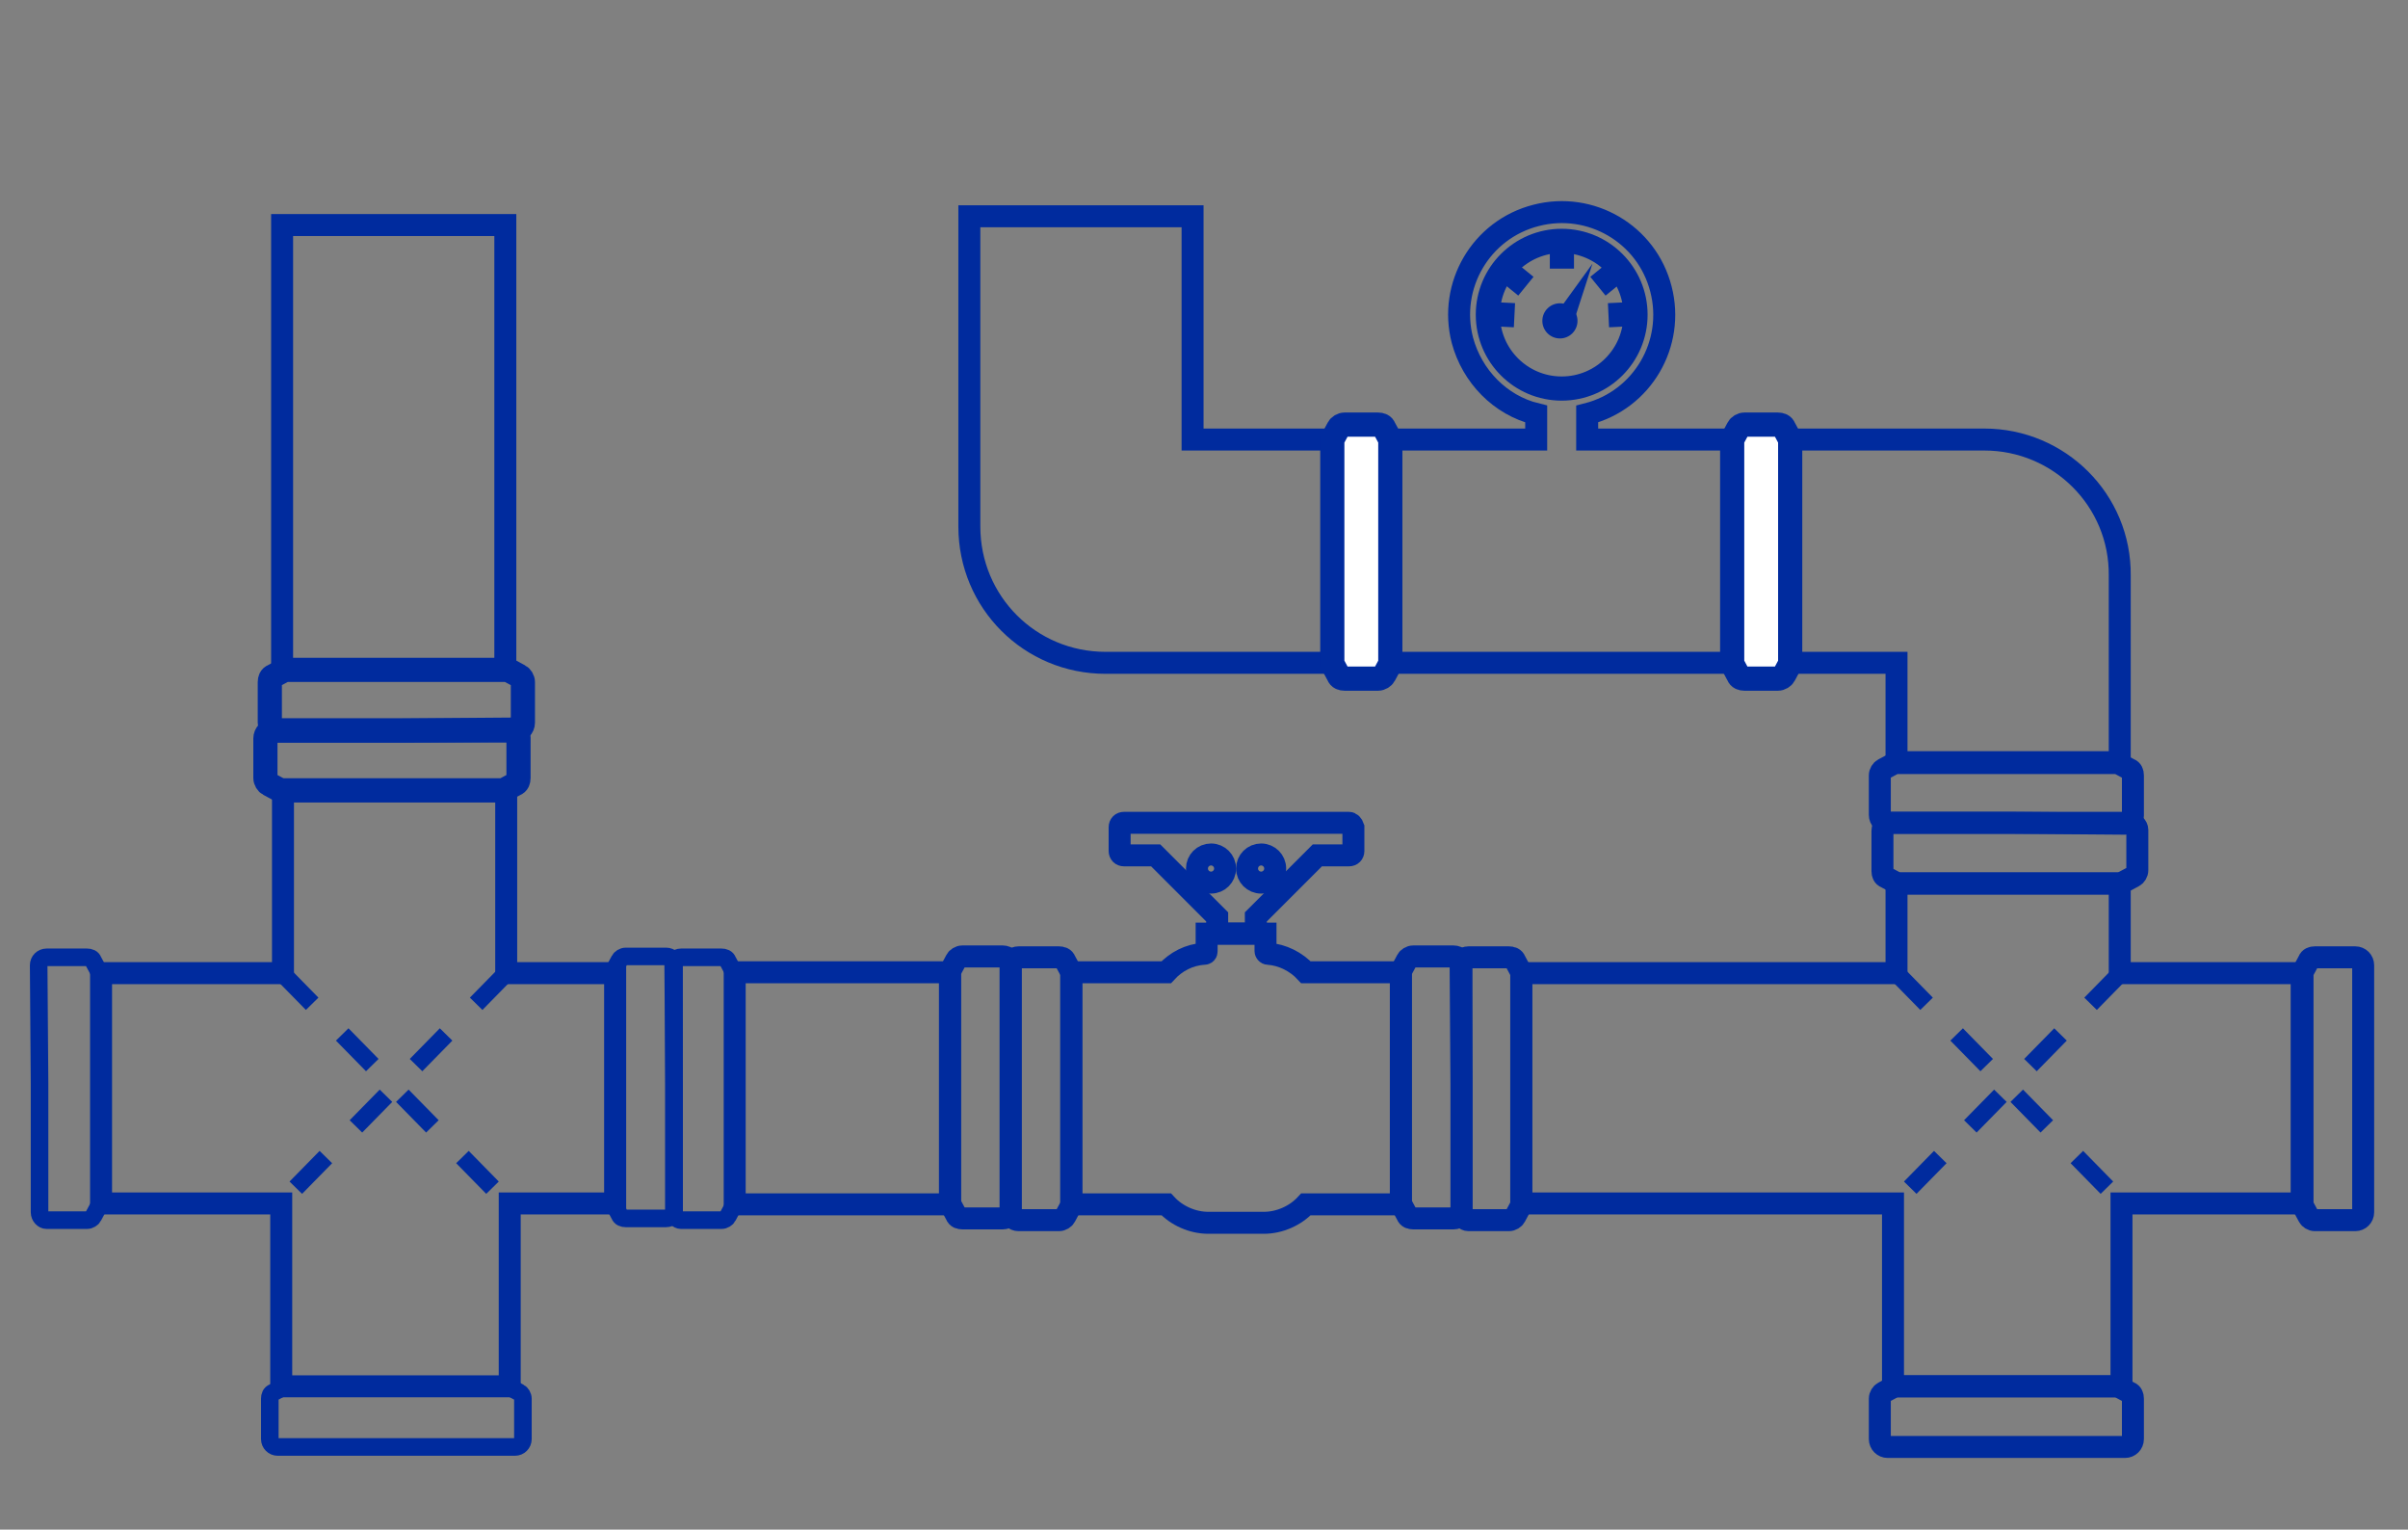 <?xml version="1.0" encoding="utf-8"?>
<!-- Generator: Adobe Illustrator 19.0.0, SVG Export Plug-In . SVG Version: 6.00 Build 0)  -->
<svg version="1.1" id="图层_1" xmlns="http://www.w3.org/2000/svg" xmlns:xlink="http://www.w3.org/1999/xlink" x="0px" y="0px"
	 viewBox="-369.3 -81.5 274 174" style="enable-background:new -369.3 -81.5 274 174;" xml:space="preserve">
<rect x="-369.3" y="-81.5" width="274" height="174" fill="#808080" stroke="none"/>
<style type="text/css">
	.st0{fill:none;stroke:#002B9E;stroke-width:2.5;stroke-miterlimit:10;}
	.st1{fill:none;stroke:#002B9E;stroke-width:2;stroke-miterlimit:10;stroke-dasharray:4.884;}
	.st2{fill:none;stroke:#002B9E;stroke-width:2.75;stroke-miterlimit:10;}
	.st3{fill:none;stroke:#002B9E;stroke-width:2;stroke-miterlimit:10;}
	.st4{fill:#002B9E;}
	.st5{fill:#FFFFFF;stroke:#002B9E;stroke-width:2.75;stroke-miterlimit:10;}
</style>
<path id="路径_2137" class="st0" d="M-311.7,29.2V8.5h-25.4v20.7h-20.7v26.2h20.5v20.8h26V55.4h12V29.2H-311.7z"/>
<line id="直线_679" class="st1" x1="-337.2" y1="29.2" x2="-311.5" y2="55.4"/>
<line id="直线_680" class="st1" x1="-311.7" y1="29.2" x2="-337.4" y2="55.4"/>
<path id="路径_2138" class="st2" d="M-323.9,1.6h-1.2l-13.1,0c-0.5,0-0.9,0.4-0.9,0.9l0,0V7c0,0.3,0.2,0.6,0.4,0.7l1.3,0.7h25.4
	l1.3-0.7c0.3-0.1,0.4-0.4,0.4-0.7V2.4c0-0.5-0.4-0.9-0.8-0.9c0,0,0,0,0,0L-323.9,1.6z"/>
<path id="路径_2139" class="st2" d="M-325,1.6h1.2l13.1,0c0.5,0,0.9-0.4,0.9-0.9l0,0v-4.6c0-0.3-0.2-0.6-0.4-0.7l-1.3-0.7h-25.4
	l-1.3,0.7c-0.3,0.1-0.4,0.4-0.4,0.7v4.6c0,0.5,0.4,0.9,0.9,0.9h0L-325,1.6z"/>
<path id="路径_2140" class="st3" d="M-292.6,42.9v-1.2l0-13.5c0-0.5-0.4-0.9-0.9-0.9c0,0,0,0,0,0h-4.6c-0.3,0-0.6,0.2-0.7,0.4
	l-0.7,1.3v26.4l0.7,1.3c0.1,0.3,0.4,0.4,0.7,0.4h4.6c0.5,0,0.9-0.4,0.9-0.8c0,0,0,0,0,0L-292.6,42.9z"/>
<path id="路径_2141" class="st3" d="M-292.6,41.7v1.2l0,13.5c0,0.5,0.4,0.9,0.8,0.9c0,0,0,0,0,0h4.6c0.3,0,0.6-0.2,0.7-0.4
	l0.7-1.3V29.1l-0.7-1.3c-0.1-0.3-0.4-0.4-0.7-0.4h-4.6c-0.5,0-0.9,0.4-0.9,0.9c0,0,0,0,0,0L-292.6,41.7z"/>
<path id="路径_2142" class="st0" d="M-254.3,42.9v-1.2l0-13.5c0-0.5-0.4-0.9-0.9-0.9h-4.6c-0.3,0-0.6,0.2-0.7,0.4l-0.7,1.3v26.4
	l0.7,1.3c0.1,0.3,0.4,0.4,0.7,0.4h4.6c0.5,0,0.9-0.4,0.9-0.9c0,0,0,0,0,0L-254.3,42.9z"/>
<path id="路径_2143" class="st0" d="M-203,42.9v-1.2l0-13.5c0-0.5-0.4-0.9-0.9-0.9h-4.6c-0.3,0-0.6,0.2-0.7,0.4l-0.7,1.3v26.4
	l0.7,1.3c0.1,0.3,0.4,0.4,0.7,0.4h4.6c0.5,0,0.9-0.4,0.9-0.9l0,0L-203,42.9z"/>
<path id="路径_2144" class="st0" d="M-203,41.7v1.2l0,13.5c0,0.5,0.4,0.9,0.8,0.9c0,0,0,0,0,0h4.6c0.3,0,0.6-0.2,0.7-0.4l0.7-1.3
	V29.1l-0.7-1.3c-0.1-0.3-0.4-0.4-0.7-0.4h-4.6c-0.5,0-0.9,0.4-0.9,0.9c0,0,0,0,0,0L-203,41.7z"/>
<path id="路径_2147" class="st3" d="M-364.8,41.7v1.2l0,13.5c0,0.5,0.4,0.9,0.8,0.9c0,0,0,0,0,0h4.6c0.3,0,0.6-0.2,0.7-0.4
	l0.7-1.3V29.1l-0.7-1.3c-0.1-0.3-0.4-0.4-0.7-0.4h-4.6c-0.5,0-0.9,0.4-0.9,0.9c0,0,0,0,0,0L-364.8,41.7z"/>
<path id="路径_2148" class="st0" d="M-254.3,41.7v1.2l0,13.5c0,0.5,0.4,0.9,0.9,0.9h0h4.6c0.3,0,0.6-0.2,0.7-0.4l0.7-1.3V29.1
	l-0.7-1.3c-0.1-0.3-0.4-0.4-0.7-0.4h-4.6c-0.5,0-0.9,0.4-0.9,0.9c0,0,0,0,0,0L-254.3,41.7z"/>
<path id="路径_2149" class="st3" d="M-325,83.1h1.2l13.1,0c0.5,0,0.9-0.4,0.9-0.9l0,0v-4.6c0-0.3-0.2-0.6-0.4-0.7l-1.3-0.7h-25.4
	l-1.3,0.7c-0.3,0.1-0.4,0.4-0.4,0.7v4.6c0,0.5,0.4,0.9,0.9,0.9h0L-325,83.1z"/>
<path id="路径_2150" class="st0" d="M-153.5,29.2V19h25.4v10.2h20.7v26.2h-20.5v20.8h-26V55.4h-42.3V29.2H-153.5z"/>
<line id="直线_681" class="st1" x1="-128" y1="29.2" x2="-153.7" y2="55.4"/>
<line id="直线_682" class="st1" x1="-153.5" y1="29.2" x2="-127.8" y2="55.4"/>
<path id="路径_2151" class="st0" d="M-141.3,12.1h1.2l13.1,0c0.5,0,0.9,0.4,0.9,0.8c0,0,0,0,0,0v4.6c0,0.3-0.2,0.6-0.4,0.7
	L-128,19h-25.4l-1.3-0.7c-0.3-0.1-0.4-0.4-0.4-0.7V13c0-0.5,0.4-0.9,0.9-0.9h0L-141.3,12.1z"/>
<path id="路径_2152" class="st0" d="M-140.2,12.1h-1.2l-13.1,0c-0.5,0-0.9-0.4-0.9-0.9l0,0V6.7c0-0.3,0.2-0.6,0.4-0.7l1.3-0.7
	h25.4l1.3,0.7c0.3,0.1,0.4,0.4,0.4,0.7v4.6c0,0.5-0.4,0.9-0.9,0.9h0L-140.2,12.1z"/>
<path id="路径_2153" class="st0" d="M-100.4,41.7v1.2l0,13.5c0,0.5-0.4,0.9-0.9,0.9h0h-4.6c-0.3,0-0.6-0.2-0.7-0.4l-0.7-1.3V29.1
	l0.7-1.3c0.1-0.3,0.4-0.4,0.7-0.4h4.6c0.5,0,0.9,0.4,0.9,0.9c0,0,0,0,0,0L-100.4,41.7z"/>
<path id="路径_2154" class="st0" d="M-140.2,83.1h-1.2l-13.1,0c-0.5,0-0.9-0.4-0.9-0.9l0,0v-4.6c0-0.3,0.2-0.6,0.4-0.7l1.3-0.7
	h25.4l1.3,0.7c0.3,0.1,0.4,0.4,0.4,0.7v4.6c0,0.5-0.4,0.9-0.9,0.9h0L-140.2,83.1z"/>
<rect id="矩形_1074" x="-285.7" y="29.1" class="st0" width="24.5" height="26.4"/>
<rect id="矩形_1075" x="-337.2" y="-55.9" class="st0" width="25.4" height="50.6"/>
<path id="路径_2173" class="st0" d="M-209.9,29.1h-10.8c-1.1-1.2-2.7-2-4.3-2.1c-0.2,0-0.3-0.2-0.3-0.3v-2h-6.7v2
	c0,0.2-0.1,0.3-0.3,0.3c-1.7,0.1-3.2,0.9-4.3,2.1h-10.8v26.4h10.8c1.2,1.3,3,2.1,4.8,2.1h6.3c1.8,0,3.6-0.8,4.8-2.1h10.8
	L-209.9,29.1z"/>
<path id="路径_2174" class="st0" d="M-215.8,12.1h-25.6c-0.3,0-0.5,0.2-0.5,0.5v2.7c0,0.3,0.2,0.5,0.5,0.5h3.6l7,7v1.9h4.4v-1.9
	l7-7h3.6c0.3,0,0.5-0.2,0.5-0.5v-2.7C-215.4,12.3-215.6,12.1-215.8,12.1z"/>
<path id="路径_2175" class="st0" d="M-143.5-31.5h-45.2v-2.9c6.3-1.6,10-8,8.4-14.2c-1.6-6.3-8-10-14.2-8.4
	c-6.3,1.6-10,8-8.4,14.2c1.1,4.1,4.3,7.4,8.4,8.4v2.9h-39.1v-25.4H-259v35.3c0,8.6,6.9,15.5,15.5,15.5h0h90V5.2h25.4V-16
	C-128-24.6-135-31.5-143.5-31.5C-143.5-31.5-143.5-31.5-143.5-31.5z"/>
<ellipse id="椭圆_3889" class="st2" cx="-191.6" cy="-45.7" rx="8.4" ry="8.4"/>
<ellipse id="椭圆_3890" class="st4" cx="-191.8" cy="-45" rx="2" ry="2"/>
<path id="路径_2176" class="st4" d="M-188.1-51.5l-4.2,5.8l2.1,0.7L-188.1-51.5z"/>
<g id="组_1906" transform="translate(1179.226 3399.958)">
	<line id="直线_683" class="st2" x1="-1370.8" y1="-3452.9" x2="-1370.8" y2="-3450.9"/>
	<line id="直线_684" class="st2" x1="-1365.1" y1="-3450.2" x2="-1366.7" y2="-3448.9"/>
	<line id="直线_685" class="st2" x1="-1363.4" y1="-3445.7" x2="-1365.5" y2="-3445.6"/>
	<line id="直线_686" class="st2" x1="-1376.5" y1="-3450.2" x2="-1374.9" y2="-3448.9"/>
	<line id="直线_687" class="st2" x1="-1378.2" y1="-3445.7" x2="-1376.2" y2="-3445.6"/>
</g>
<circle id="椭圆_3891" class="st0" cx="-231.5" cy="17.3" r="1.6"/>
<circle id="椭圆_3892" class="st0" cx="-225.8" cy="17.3" r="1.6"/>
<path id="路径_2145" class="st5" d="M-166.3-32.8c-0.1-0.3-0.4-0.4-0.7-0.4h-3.8c-0.3,0-0.6,0.2-0.7,0.4l-0.7,1.3v25.5l0.7,1.3
	c0.1,0.3,0.4,0.4,0.7,0.4h3.8c0.3,0,0.6-0.2,0.7-0.4l0.7-1.3v-25.5L-166.3-32.8z"/>
<path id="路径_2146" class="st5" d="M-211.8-32.8c-0.1-0.3-0.4-0.4-0.7-0.4h-3.8c-0.3,0-0.6,0.2-0.7,0.4l-0.7,1.3v25.5l0.7,1.3
	c0.1,0.3,0.4,0.4,0.7,0.4h3.8c0.3,0,0.6-0.2,0.7-0.4l0.7-1.3v-25.5L-211.8-32.8z"/>
</svg>
